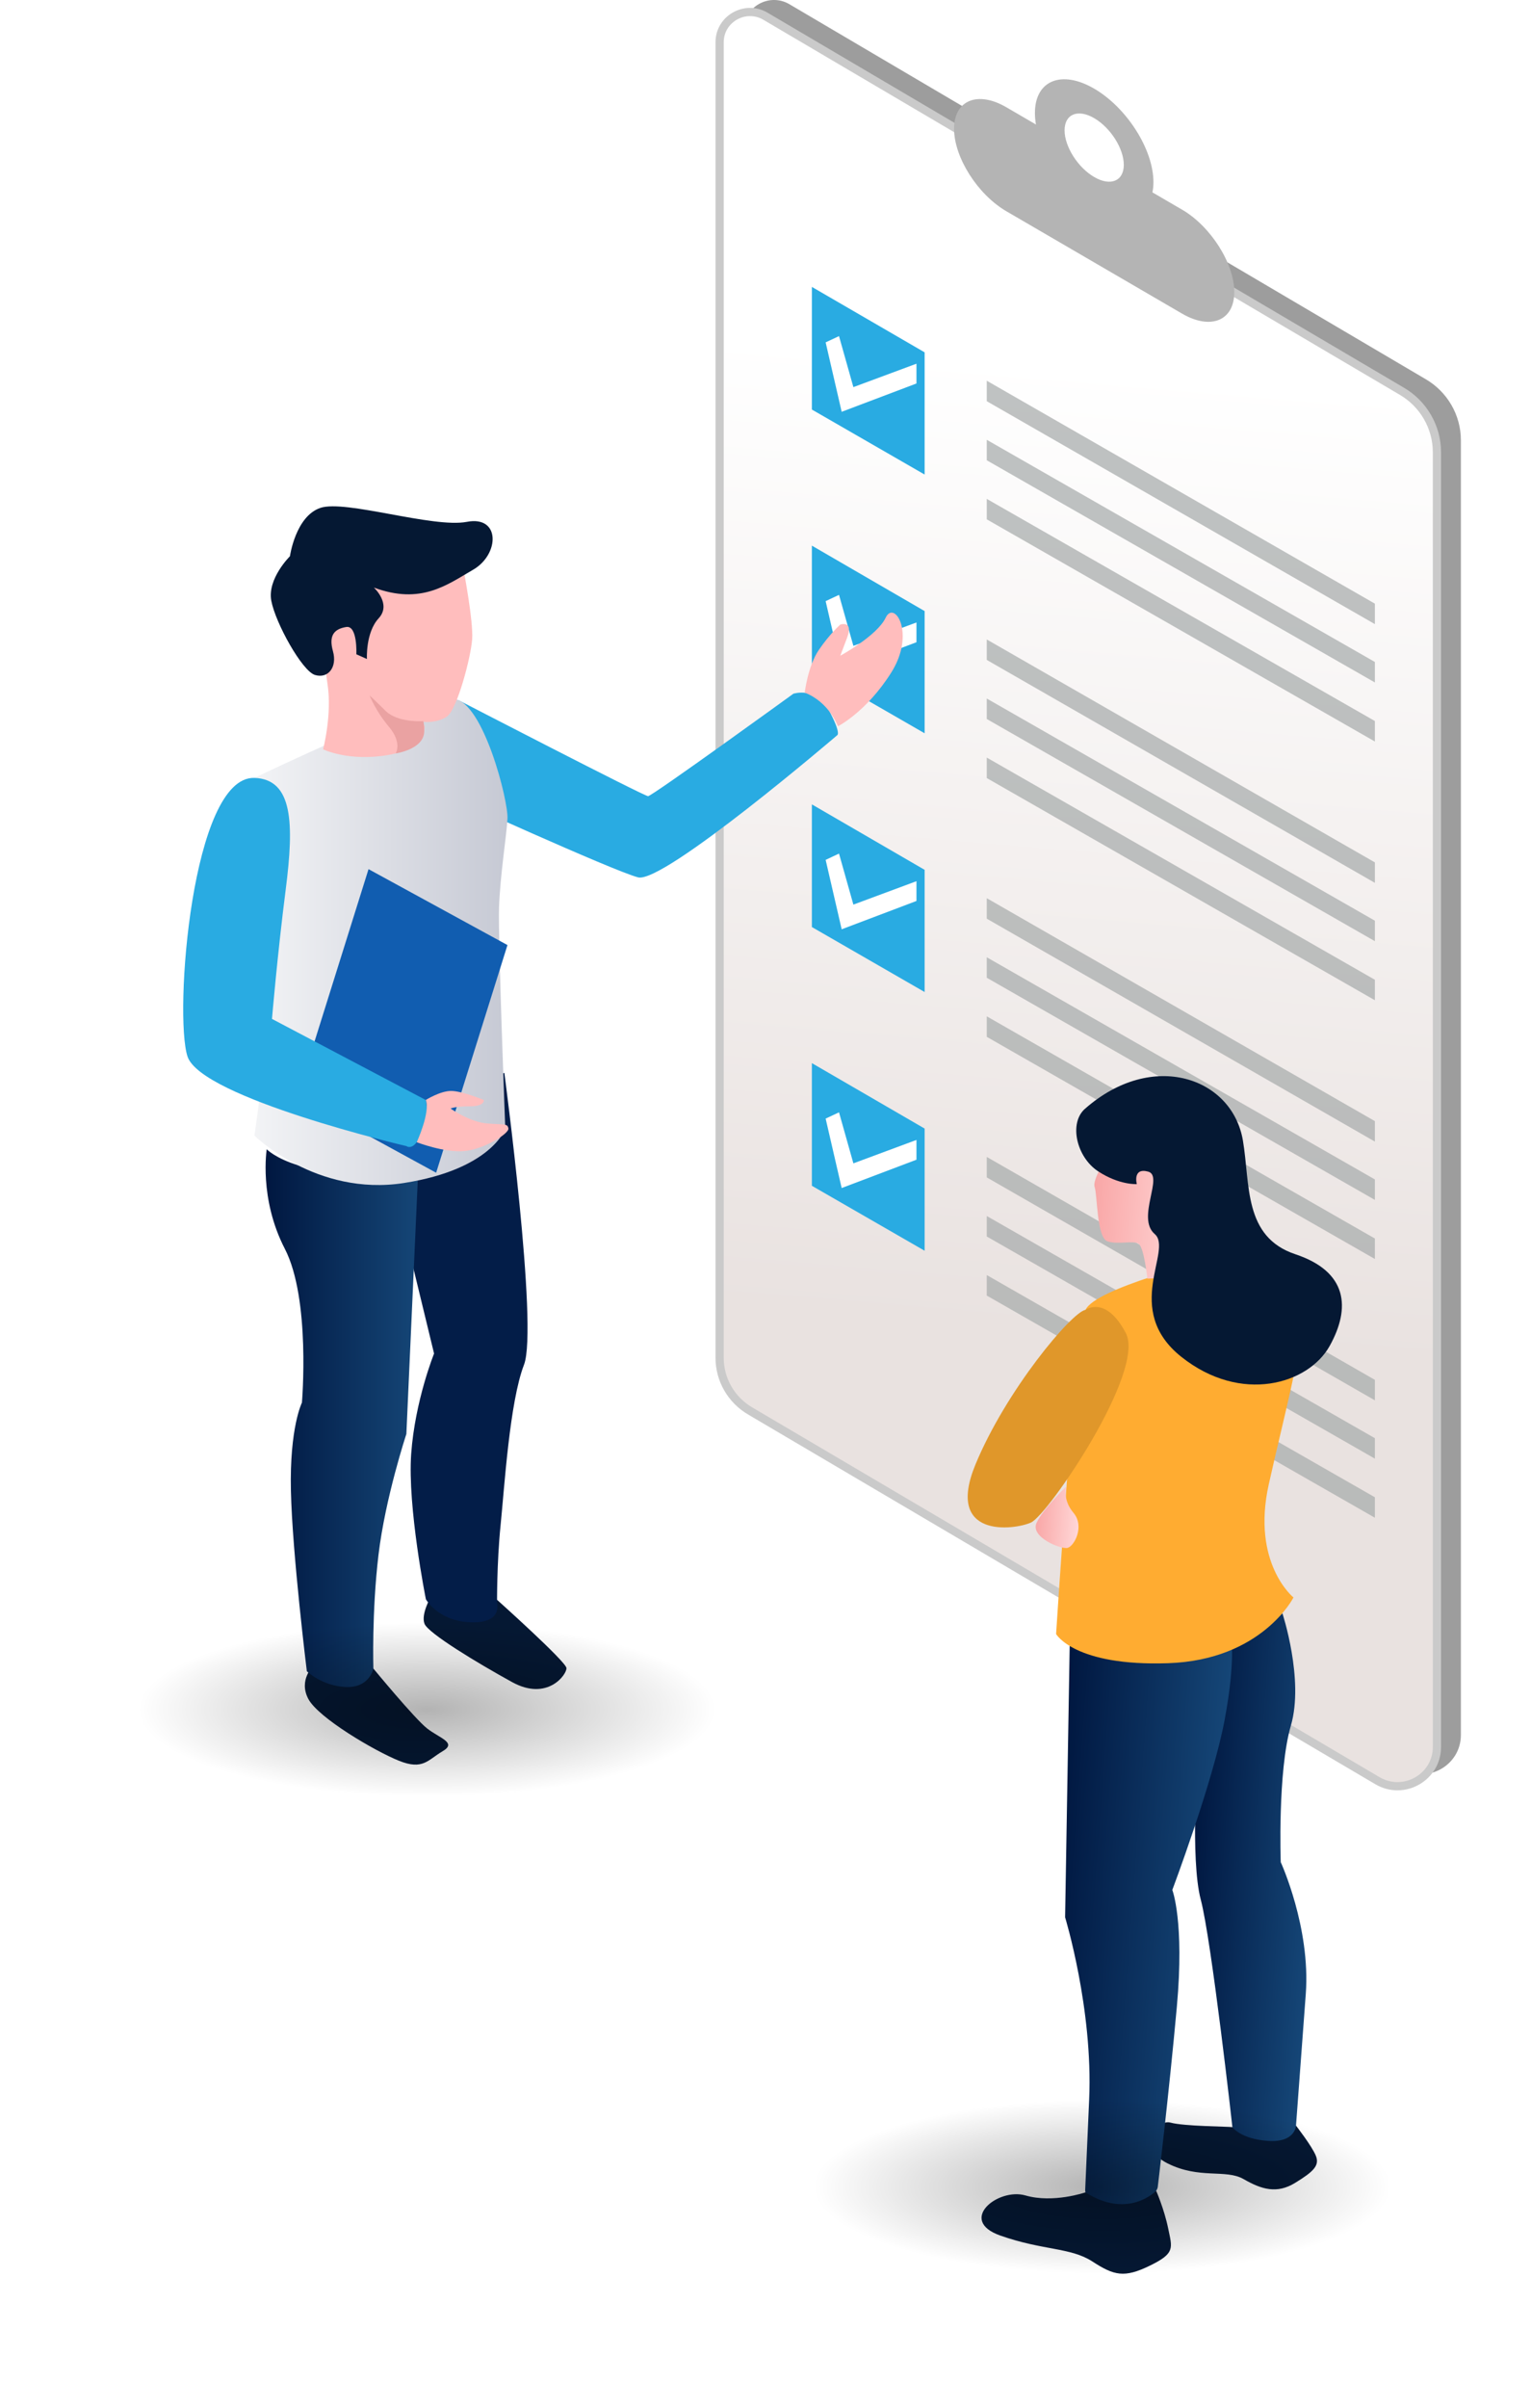 <?xml version="1.0" encoding="UTF-8"?> <svg xmlns="http://www.w3.org/2000/svg" width="77" height="121" viewBox="0 0 77 121" fill="none"><path d="M39.697 0.209L71.692 19.049C72.795 19.687 73.474 20.86 73.474 22.127V87.19C73.474 88.71 71.815 89.657 70.493 88.892L38.947 70.312C37.988 69.756 37.398 68.736 37.398 67.633V1.522C37.398 0.349 38.677 -0.381 39.697 0.208L39.697 0.209Z" fill="#9D9D9D"></path><path d="M38.492 0.812L70.487 19.652C71.59 20.29 72.269 21.463 72.269 22.73V87.793C72.269 89.313 70.61 90.26 69.288 89.495L37.742 70.915C36.782 70.359 36.192 69.339 36.192 68.236V2.125C36.192 0.953 37.472 0.222 38.492 0.812H38.492Z" fill="url(#paint0_linear_41_3362)" stroke="#CACACA" stroke-width="0.413" stroke-miterlimit="10"></path><g opacity="0.75"><path d="M49.628 19.133V20.162L69.149 31.366V30.337L49.628 19.133Z" fill="#AAADAD"></path><path d="M49.628 22.102V23.131L69.149 34.297V33.268L49.628 22.102Z" fill="#AAADAD"></path><path d="M49.628 25.071V26.099L69.149 37.265V36.236L49.628 25.071Z" fill="#AAADAD"></path></g><path d="M46.503 17.707V23.848L40.832 20.582V14.418L46.503 17.707Z" fill="#29ABE2"></path><path d="M41.525 17.206L42.331 20.695L46.092 19.272V18.278L42.92 19.455L42.197 16.891L41.525 17.206Z" fill="white"></path><g opacity="0.75"><path d="M49.628 32.136V33.164L69.149 44.368V43.34L49.628 32.136Z" fill="#AAADAD"></path><path d="M49.628 35.104V36.133L69.149 47.299V46.27L49.628 35.104Z" fill="#AAADAD"></path><path d="M49.628 38.072V39.101L69.149 50.267V49.238L49.628 38.072Z" fill="#AAADAD"></path></g><path d="M46.503 30.71V36.851L40.832 33.585V27.421L46.503 30.71Z" fill="#29ABE2"></path><path d="M41.525 30.21L42.331 33.698L46.092 32.275V31.282L42.92 32.458L42.197 29.895L41.525 30.21Z" fill="white"></path><g opacity="0.75"><path d="M49.628 45.138V46.167L69.149 57.371V56.343L49.628 45.138Z" fill="#AAADAD"></path><path d="M49.628 48.107V49.136L69.149 60.302V59.273L49.628 48.107Z" fill="#AAADAD"></path><path d="M49.628 51.075V52.105L69.149 63.271V62.242L49.628 51.075Z" fill="#AAADAD"></path></g><path d="M46.503 43.713V49.854L40.832 46.588V40.424L46.503 43.713Z" fill="#29ABE2"></path><path d="M41.525 43.212L42.331 46.701L46.092 45.278V44.284L42.92 45.461L42.197 42.897L41.525 43.212Z" fill="white"></path><g opacity="0.75"><path d="M49.628 58.141V59.17L69.149 70.374V69.345L49.628 58.141Z" fill="#AAADAD"></path><path d="M49.628 61.11V62.139L69.149 73.305V72.276L49.628 61.11Z" fill="#AAADAD"></path><path d="M49.628 64.078V65.108L69.149 76.274V75.245L49.628 64.078Z" fill="#AAADAD"></path></g><path d="M46.503 56.716V62.856L40.832 59.591V53.427L46.503 56.716Z" fill="#29ABE2"></path><path d="M41.525 56.215L42.331 59.704L46.092 58.281V57.287L42.92 58.464L42.197 55.9L41.525 56.215Z" fill="white"></path><path d="M59.446 10.533L57.959 9.667C57.993 9.509 58.011 9.339 58.011 9.153C58.011 7.517 56.677 5.414 55.031 4.455C53.384 3.497 52.05 4.046 52.05 5.682C52.05 5.868 52.069 6.061 52.102 6.257L50.615 5.391C49.168 4.549 47.984 5.035 47.984 6.473C47.984 7.91 49.168 9.775 50.615 10.617L59.447 15.759C60.894 16.602 62.077 16.115 62.077 14.678C62.077 13.24 60.894 11.375 59.447 10.533H59.446ZM55.031 8.896C54.208 8.417 53.542 7.367 53.542 6.55C53.542 5.734 54.208 5.459 55.031 5.938C55.853 6.417 56.52 7.467 56.52 8.284C56.52 9.101 55.853 9.375 55.031 8.896Z" fill="#B4B4B4"></path><path d="M61.983 106.899C61.772 106.865 59.545 106.86 58.87 106.671C58.194 106.482 57.103 107.907 58.717 108.718C60.331 109.529 61.644 108.993 62.545 109.51C63.446 110.028 64.216 110.265 65.136 109.7C66.057 109.136 66.382 108.829 66.177 108.332C65.972 107.836 65.181 106.824 65.181 106.824L61.983 106.9V106.899Z" fill="#051833"></path><path d="M64.495 81.068C64.495 81.068 65.598 84.404 64.924 86.717C64.25 89.031 64.414 93.583 64.414 93.583C64.414 93.583 65.921 96.865 65.673 100.205C65.425 103.545 65.181 106.823 65.181 106.823C65.181 106.823 65.151 107.691 63.764 107.589C62.378 107.488 61.983 106.899 61.983 106.899C61.983 106.899 60.929 97.494 60.391 95.464C59.853 93.435 60.235 88.301 60.235 88.301L60.603 83.345C60.603 83.345 63.638 82.042 64.495 81.068Z" fill="url(#paint1_linear_41_3362)"></path><path d="M53.799 82.717L53.568 96.352C53.568 96.352 54.978 100.959 54.778 105.507L54.578 110.055C54.578 110.055 54.554 111.179 56.365 110.897C58.175 110.615 58.228 109.908 58.228 109.908C58.228 109.908 58.799 105.15 59.188 100.853C59.577 96.556 58.96 94.978 58.96 94.978C58.96 94.978 61.006 89.55 61.588 86.452C62.169 83.354 61.905 82.181 61.905 82.181L53.799 82.716V82.717Z" fill="url(#paint2_linear_41_3362)"></path><path d="M60.747 63.348C60.747 63.348 55.11 64.73 54.596 65.824C54.082 66.917 53.115 82.117 53.115 82.117C53.115 82.117 54.03 83.746 58.75 83.584C63.471 83.423 65.054 80.281 65.054 80.281C65.054 80.281 62.927 78.562 63.812 74.593C64.696 70.625 65.528 67.835 65.471 65.722C65.414 63.608 61.665 63.107 60.747 63.348Z" fill="#FFAC31"></path><path d="M54.595 65.824C54.595 65.824 55.617 65.075 56.624 66.999C57.63 68.921 52.712 76.13 51.851 76.515C50.99 76.9 47.518 77.327 49.059 73.599C50.6 69.87 53.892 65.946 54.595 65.824V65.824Z" fill="#E0972A"></path><path d="M53.64 74.693C53.64 74.693 52.456 75.821 52.132 76.535C51.808 77.249 53.349 77.862 53.684 77.791C54.018 77.719 54.57 76.714 53.989 76.026C53.408 75.337 53.64 74.693 53.64 74.693Z" fill="url(#paint3_linear_41_3362)"></path><path d="M54.589 110.177C54.589 110.177 52.971 110.735 51.577 110.332C50.183 109.929 48.151 111.586 50.307 112.346C52.462 113.105 53.838 112.936 54.937 113.648C56.035 114.36 56.541 114.488 57.83 113.86C59.118 113.233 58.955 112.98 58.755 112.002C58.556 111.024 58.148 110.096 58.148 110.096C58.148 110.096 56.76 111.556 54.59 110.177H54.589Z" fill="#051833"></path><path d="M55.675 58.169C55.675 58.169 54.916 59.28 55.055 59.662C55.193 60.044 55.156 62.199 55.696 62.381C56.235 62.562 56.969 62.331 57.253 62.495C57.537 62.66 57.708 64.259 57.708 64.259L59.394 64.168C59.394 64.168 60.744 59.528 59.298 58.435C57.852 57.344 55.675 58.17 55.675 58.17V58.169Z" fill="url(#paint4_linear_41_3362)"></path><path d="M54.57 55.719C53.744 56.444 54.145 58.145 55.216 58.855C56.288 59.564 57.175 59.508 57.175 59.508C57.175 59.508 56.949 58.661 57.747 58.88C58.546 59.097 57.135 61.209 58.075 62.016C59.015 62.823 56.425 65.813 59.418 68.191C62.413 70.568 65.8 69.564 66.873 67.642C67.945 65.721 67.772 63.905 65.15 63.032C62.529 62.159 62.883 59.514 62.511 57.316C61.974 54.151 57.964 52.74 54.57 55.72V55.719Z" fill="#051833"></path><path d="M23.067 35.19C23.067 35.19 32.392 40.011 32.594 40.011C32.796 40.011 39.904 34.862 39.904 34.862C39.904 34.862 41.047 34.495 41.681 35.678C42.316 36.861 42.111 36.945 42.111 36.945C42.111 36.945 33.368 44.425 32.09 44.091C30.812 43.757 22.301 39.88 22.301 39.88L23.067 35.19Z" fill="#29ABE2"></path><path d="M18.779 83.853C18.779 83.853 20.849 86.365 21.478 86.86C22.107 87.355 23.002 87.575 22.259 88.009C21.516 88.444 21.275 88.972 20.067 88.487C18.859 88.002 16.003 86.33 15.503 85.373C15.003 84.416 15.758 83.719 15.758 83.719L18.779 83.853L18.779 83.853Z" fill="#051833"></path><path d="M25.003 80.402C25.003 80.402 28.468 83.503 28.489 83.828C28.511 84.152 27.533 85.511 25.756 84.534C23.978 83.556 21.548 82.083 21.352 81.607C21.157 81.131 21.666 80.254 21.666 80.254L25.003 80.402H25.003Z" fill="#051833"></path><path d="M25.365 53.916C25.365 53.916 27.078 66.71 26.354 68.585C25.63 70.46 25.369 74.755 25.176 76.653C24.983 78.551 24.999 80.599 24.999 80.599C24.999 80.599 25.272 81.599 23.641 81.527C22.01 81.454 21.419 80.369 21.419 80.369C21.419 80.369 20.49 75.739 20.68 73.064C20.872 70.389 21.831 68.023 21.831 68.023L19.012 56.398L25.365 53.916V53.916Z" fill="#031D48"></path><path d="M21.037 58.738L20.438 72.065C20.438 72.065 19.378 75.266 19.035 78.146C18.693 81.025 18.779 83.853 18.779 83.853C18.779 83.853 18.593 84.833 17.387 84.78C16.181 84.727 15.432 83.987 15.432 83.987C15.432 83.987 14.702 78.095 14.631 74.914C14.56 71.734 15.185 70.49 15.185 70.49C15.185 70.49 15.632 65.285 14.324 62.756C13.016 60.227 13.415 57.755 13.415 57.755C13.415 57.755 15.162 59.599 21.035 58.738H21.037Z" fill="url(#paint5_linear_41_3362)"></path><path d="M12.795 39.094C12.795 39.094 21.365 34.967 22.837 35.124C24.309 35.281 25.576 40.259 25.523 41.147C25.47 42.036 25.151 44.02 25.098 45.605C25.045 47.19 25.413 56.725 25.413 56.725C25.413 56.725 24.73 58.761 20.314 59.452C15.897 60.143 12.795 57.067 12.795 57.067C12.795 57.067 13.977 49.282 13.491 46.225C13.005 43.169 11.586 39.094 12.795 39.094V39.094Z" fill="url(#paint6_linear_41_3362)"></path><path d="M21.935 58.936L25.522 47.494L18.535 43.679L14.948 55.121L21.935 58.936Z" fill="#115DB0"></path><path d="M12.794 39.094C14.739 39.158 14.792 41.392 14.372 44.683C13.951 47.973 13.679 51.205 13.679 51.205L21.412 55.279C21.412 55.279 21.572 55.783 21.344 56.543C20.914 57.971 20.442 57.598 20.442 57.598C20.442 57.598 10.113 55.181 9.43 53.092C8.746 51.003 9.64 38.99 12.794 39.094V39.094Z" fill="#29ABE2"></path><path d="M21.414 55.279C21.414 55.279 22.137 54.825 22.686 54.825C23.235 54.825 24.333 55.279 24.333 55.279C24.333 55.279 24.402 55.597 23.624 55.597C22.847 55.597 22.664 55.711 22.664 55.711C22.664 55.711 23.625 56.395 24.517 56.461C25.408 56.526 25.523 56.461 25.569 56.711C25.615 56.961 24.356 57.755 23.35 57.847C22.343 57.938 20.96 57.402 20.96 57.402C20.96 57.402 21.652 55.893 21.415 55.279H21.414Z" fill="#FFBDBD"></path><path d="M23.322 28.67C23.322 28.67 23.81 31.22 23.747 32.119C23.685 33.019 22.996 35.649 22.478 36.01C21.96 36.371 21.206 36.273 21.206 36.273L21.35 36.487C21.35 36.487 21.496 37.611 19.505 37.946C17.513 38.281 16.249 37.656 16.249 37.656C16.249 37.656 16.716 35.9 16.466 34.334C16.216 32.768 16.085 28.836 17.716 28.047C19.348 27.257 23.322 28.669 23.322 28.669V28.67Z" fill="#FFBDBD"></path><path d="M21.26 36.241C21.26 36.241 20.003 36.328 19.388 35.721C18.773 35.112 18.588 34.95 18.588 34.95C18.588 34.95 18.888 35.727 19.565 36.53C20.242 37.332 19.9 37.863 19.9 37.863C19.9 37.863 21.351 37.66 21.336 36.728C21.326 36.154 21.26 36.241 21.26 36.241Z" fill="#EAA2A2"></path><path d="M18.804 29.529C18.804 29.529 19.709 30.353 19.044 31.073C18.38 31.793 18.454 33.118 18.454 33.118L17.922 32.88C17.922 32.88 17.99 31.415 17.412 31.51C16.833 31.606 16.516 31.906 16.745 32.724C16.974 33.541 16.492 34.119 15.841 33.92C15.19 33.722 13.85 31.299 13.644 30.189C13.438 29.08 14.582 27.954 14.582 27.954C14.582 27.954 14.862 25.945 16.116 25.523C17.369 25.101 21.784 26.552 23.481 26.225C25.179 25.899 25.125 27.861 23.8 28.628C22.476 29.395 21.169 30.405 18.804 29.528V29.529Z" fill="#051833"></path><path d="M40.473 34.808C40.473 34.808 40.627 33.477 41.182 32.663C41.737 31.849 42.262 31.388 42.262 31.388C42.262 31.388 42.941 31.16 42.601 32.056L42.262 32.952C42.262 32.952 44.113 31.952 44.544 31.042C44.976 30.132 46.071 31.823 44.822 33.803C43.572 35.782 42.144 36.498 42.144 36.498C42.144 36.498 41.706 35.286 40.473 34.808Z" fill="#FFBDBD"></path><g opacity="0.3" filter="url(#filter0_f_41_3362)"><ellipse cx="21.471" cy="85.906" rx="14.47" ry="4.375" fill="url(#paint7_radial_41_3362)"></ellipse></g><g opacity="0.3" filter="url(#filter1_f_41_3362)"><ellipse cx="55.431" cy="109.889" rx="14.47" ry="4.375" fill="url(#paint8_radial_41_3362)"></ellipse></g><defs><filter id="filter0_f_41_3362" x="0.277" y="74.808" width="42.388" height="22.197" filterUnits="userSpaceOnUse" color-interpolation-filters="sRGB"><feFlood flood-opacity="0" result="BackgroundImageFix"></feFlood><feBlend mode="normal" in="SourceGraphic" in2="BackgroundImageFix" result="shape"></feBlend><feGaussianBlur stdDeviation="3.362" result="effect1_foregroundBlur_41_3362"></feGaussianBlur></filter><filter id="filter1_f_41_3362" x="34.238" y="98.79" width="42.388" height="22.197" filterUnits="userSpaceOnUse" color-interpolation-filters="sRGB"><feFlood flood-opacity="0" result="BackgroundImageFix"></feFlood><feBlend mode="normal" in="SourceGraphic" in2="BackgroundImageFix" result="shape"></feBlend><feGaussianBlur stdDeviation="3.362" result="effect1_foregroundBlur_41_3362"></feGaussianBlur></filter><linearGradient id="paint0_linear_41_3362" x1="56.482" y1="18.594" x2="52.405" y2="66.993" gradientUnits="userSpaceOnUse"><stop stop-color="white"></stop><stop offset="1" stop-color="#E9E2E0"></stop></linearGradient><linearGradient id="paint1_linear_41_3362" x1="59.811" y1="94.011" x2="66.099" y2="94.478" gradientUnits="userSpaceOnUse"><stop stop-color="#001740"></stop><stop offset="1" stop-color="#154677"></stop></linearGradient><linearGradient id="paint2_linear_41_3362" x1="52.804" y1="96.119" x2="60.981" y2="96.727" gradientUnits="userSpaceOnUse"><stop stop-color="#001740"></stop><stop offset="1" stop-color="#154677"></stop></linearGradient><linearGradient id="paint3_linear_41_3362" x1="52.131" y1="76.135" x2="54.279" y2="76.294" gradientUnits="userSpaceOnUse"><stop stop-color="#F9A7A7"></stop><stop offset="1" stop-color="#FFD7D7"></stop></linearGradient><linearGradient id="paint4_linear_41_3362" x1="54.94" y1="60.865" x2="59.937" y2="61.236" gradientUnits="userSpaceOnUse"><stop stop-color="#F9A7A7"></stop><stop offset="1" stop-color="#FFD7D7"></stop></linearGradient><linearGradient id="paint5_linear_41_3362" x1="13.358" y1="71.269" x2="21.037" y2="71.269" gradientUnits="userSpaceOnUse"><stop stop-color="#001740"></stop><stop offset="1" stop-color="#154677"></stop></linearGradient><linearGradient id="paint6_linear_41_3362" x1="25.524" y1="47.336" x2="12.319" y2="47.336" gradientUnits="userSpaceOnUse"><stop stop-color="#C6C9D4"></stop><stop offset="1" stop-color="#F4F5F7"></stop></linearGradient><radialGradient id="paint7_radial_41_3362" cx="0" cy="0" r="1" gradientUnits="userSpaceOnUse" gradientTransform="translate(21.471 85.906) rotate(90) scale(4.375 14.47)"><stop></stop><stop offset="1" stop-opacity="0"></stop></radialGradient><radialGradient id="paint8_radial_41_3362" cx="0" cy="0" r="1" gradientUnits="userSpaceOnUse" gradientTransform="translate(55.431 109.889) rotate(90) scale(4.375 14.47)"><stop></stop><stop offset="1" stop-opacity="0"></stop></radialGradient></defs></svg> 